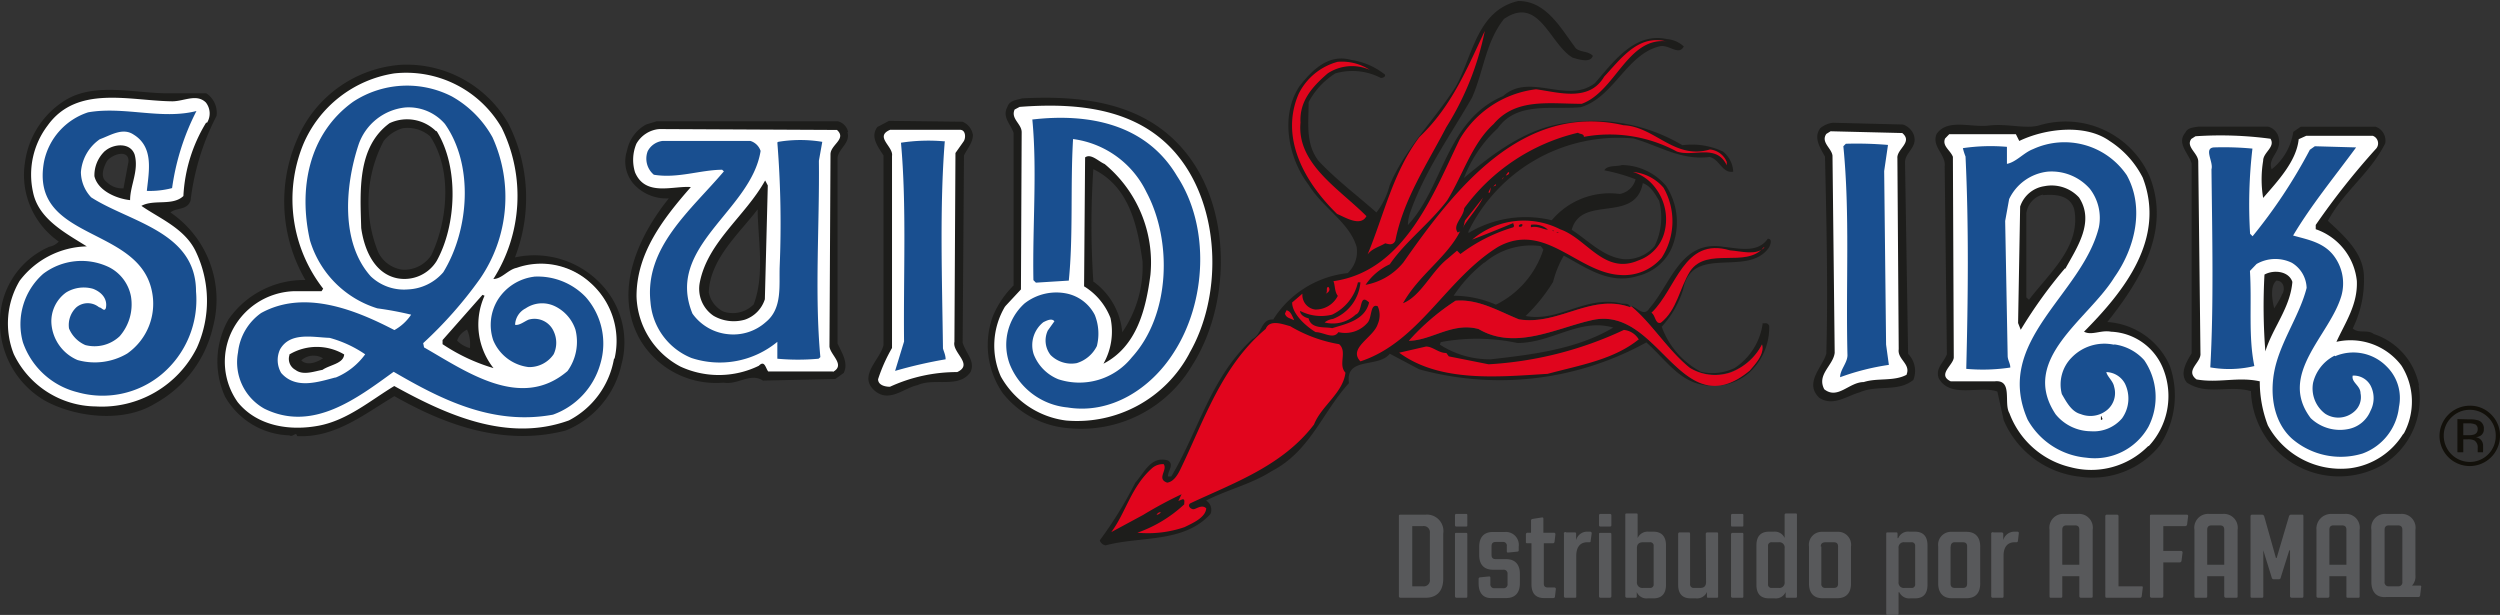 <svg xmlns="http://www.w3.org/2000/svg" viewBox="0 0 170.26 41.88"><rect x="0" y="0" width="170.26" height="41.88" fill="#333333" stroke="none"/><defs><style>.cls-1{fill:#fff;}.cls-2{fill:none;stroke:#fff;stroke-width:0.25px;}.cls-3{fill:#1d1d1b;}.cls-4{fill:#e0051d;}.cls-5{fill:#e1051d;}.cls-6{fill:#194f90;}.cls-7{fill:#12100a;}.cls-8{fill:#58595b;}</style></defs><g id="guias"><path class="cls-1" d="M65.06,10.42,65,23.28c-.17.74,1.33,1.53.19,2.06a10.92,10.92,0,0,0-4.58,1c-.34,0-.8-.11-.81-.51a10.92,10.92,0,0,1,.95-2.13l0-13.08c.11-.64-1.22-1.31-.13-1.78h4.76c.4,0,.41.57.24.8Z"/><path class="cls-2" d="M65.06,10.42,65,23.28c-.17.74,1.33,1.53.19,2.06a10.92,10.92,0,0,0-4.58,1c-.34,0-.8-.11-.81-.51a10.92,10.92,0,0,1,.95-2.13l0-13.08c.11-.64-1.22-1.31-.13-1.78h4.76c.4,0,.41.57.24.8Z"/><path class="cls-1" d="M129.85,25.52c-.86.47-2,.2-2.92.5-1,0-1.77,1.22-2.69.49-.53-1,.61-1.62.71-2.48L124.8,10.6c-.06-.51-.81-.91-.42-1.48l.29-.18,4.88.12c.75.62-.39,1.09-.33,1.72l.09,13c-.1.69.82,1,.54,1.71"/><path class="cls-2" d="M129.85,25.52c-.86.47-2,.2-2.92.5-1,0-1.77,1.22-2.69.49-.53-1,.61-1.62.71-2.48L124.8,10.6c-.06-.51-.81-.91-.42-1.48l.29-.18,4.88.12c.75.62-.39,1.09-.33,1.72l.09,13C129.21,24.5,130.13,24.83,129.85,25.52Z"/><path class="cls-1" d="M9.67,14c.85-.47,2.12,0,2.86-.67a10.57,10.57,0,0,1,1.55-5A1.21,1.21,0,0,0,14,7c-.63-.62-1.49-.09-2.29-.08-2.87,0-6.5-1.14-8.48,1.64a5.53,5.53,0,0,0-1,4.55c.37,1.83,2.21,2.78,3.66,3.68a6,6,0,0,0-4.57,2.35,5.68,5.68,0,0,0-.4,5,6.27,6.27,0,0,0,5.61,3.61,7.23,7.23,0,0,0,6.9-4A7.71,7.71,0,0,0,13.31,17c-.76-1.49-2.43-2.16-3.64-3m-.81-.4c-.92-.1-2.19-.6-2.43-1.63a2.28,2.28,0,0,1,.72-1.73c.57-.47,1.72-.6,2,.26.3,1.14-.27,2.07-.31,3.1"/><path class="cls-2" d="M9.67,14c.85-.47,2.12,0,2.86-.67a10.57,10.57,0,0,1,1.55-5A1.21,1.21,0,0,0,14,7c-.63-.62-1.49-.09-2.29-.08-2.87,0-6.5-1.14-8.48,1.64a5.53,5.53,0,0,0-1,4.55c.37,1.83,2.21,2.78,3.66,3.68a6,6,0,0,0-4.57,2.35,5.68,5.68,0,0,0-.4,5,6.27,6.27,0,0,0,5.61,3.61,7.23,7.23,0,0,0,6.9-4A7.71,7.71,0,0,0,13.31,17C12.55,15.55,10.88,14.88,9.67,14Zm-.81-.4c-.92-.1-2.19-.6-2.43-1.63a2.28,2.28,0,0,1,.72-1.73c.57-.47,1.72-.6,2,.26C9.47,11.68,8.9,12.61,8.86,13.64Z"/><path class="cls-1" d="M80.56,11.05C78,7.46,73.74,6.94,69.44,7.27l-.34.18c-.28.63.53,1,.48,1.54l0,10.73-1.08,1.16a5.19,5.19,0,0,0-.29,4.77,6,6,0,0,0,4.45,3A8.66,8.66,0,0,0,81,24.07c2.19-3.81,2.18-9.44-.44-13m-2.21,7.66c-.31,2.35-.92,4.88-3.2,6.06a4.45,4.45,0,0,0,.48-3.11,4.38,4.38,0,0,0-1.8-2.16l.07-8.78c.4-.29.92.28,1.33.45a8.72,8.72,0,0,1,3.12,7.54"/><path class="cls-2" d="M80.56,11.05C78,7.46,73.74,6.94,69.44,7.27l-.34.18c-.28.63.53,1,.48,1.54l0,10.73-1.08,1.16a5.19,5.19,0,0,0-.29,4.77,6,6,0,0,0,4.45,3A8.66,8.66,0,0,0,81,24.07C83.19,20.26,83.18,14.63,80.56,11.05Zm-2.21,7.66c-.31,2.35-.92,4.88-3.2,6.06a4.45,4.45,0,0,0,.48-3.11,4.38,4.38,0,0,0-1.8-2.16l.07-8.78c.4-.29.92.28,1.33.45A8.72,8.72,0,0,1,78.35,18.71Z"/><path class="cls-1" d="M56.57,10.52c0-.63,1.13-1,.44-1.67l-12.17,0a2,2,0,0,0-1.54,1,2.85,2.85,0,0,0-.09,1.95c.71,1.66,2.59.89,3.8,1-1.93,2.2-3.74,4.52-3.7,7.44a5.6,5.6,0,0,0,3,4.79,6.22,6.22,0,0,0,5.33-.06c.4-.41.46.17.64.39h4.42c.85-.47-.19-1.14-.25-1.72Zm-4.48,9.86a2.16,2.16,0,0,1-1.36,1.39,2.75,2.75,0,0,1-2.13-.26,2.22,2.22,0,0,1-.94-2.28c.54-2.76,3.1-4.51,4.45-6.94l.18.34Z"/><path class="cls-2" d="M56.57,10.52c0-.63,1.13-1,.44-1.67l-12.17,0a2,2,0,0,0-1.54,1,2.85,2.85,0,0,0-.09,1.95c.71,1.66,2.59.89,3.8,1-1.93,2.2-3.74,4.52-3.7,7.44a5.6,5.6,0,0,0,3,4.79,6.22,6.22,0,0,0,5.33-.06c.4-.41.46.17.64.39h4.42c.85-.47-.19-1.14-.25-1.72Zm-4.48,9.86a2.16,2.16,0,0,1-1.36,1.39,2.75,2.75,0,0,1-2.13-.26,2.22,2.22,0,0,1-.94-2.28c.54-2.76,3.1-4.51,4.45-6.94l.18.34Z"/><path class="cls-1" d="M147.29,25.21a4,4,0,0,0-3.58-2.6c-.7-.11-1.32.3-1.84,0,2.72-2.73,5.61-6.32,4-10.49a6.4,6.4,0,0,0-2.26-2.5c-1.68-1.24-4.43-.86-6.15,0l-.23-.46h-4.53l-.29.29c-.22.51.35.79.53,1.25l.16,13.66c-.05.52-1.14,1.16-.21,1.61l3,0c1.26-.13.59,1.49,1,2.17a5.88,5.88,0,0,0,4.17,3.68,5.45,5.45,0,0,0,5.27-1.43,5,5,0,0,0,1-5.18m-6.62-6.93a31.82,31.82,0,0,0-3,4.17l-.18-.46.14-7.92a2.05,2.05,0,0,1,1.65-1.39,2.54,2.54,0,0,1,2.36.77c1.11,1.66-.13,3.39-.92,4.83"/><path class="cls-2" d="M147.29,25.21a4,4,0,0,0-3.58-2.6c-.7-.11-1.32.3-1.84,0,2.72-2.73,5.61-6.32,4-10.49a6.4,6.4,0,0,0-2.26-2.5c-1.68-1.24-4.43-.86-6.15,0l-.23-.46h-4.53l-.29.29c-.22.51.35.79.53,1.25l.16,13.66c-.05.52-1.14,1.16-.21,1.61l3,0c1.26-.13.59,1.49,1,2.17a5.88,5.88,0,0,0,4.17,3.68,5.45,5.45,0,0,0,5.27-1.43A5,5,0,0,0,147.29,25.21Zm-6.62-6.93a31.82,31.82,0,0,0-3,4.17l-.18-.46.14-7.92a2.05,2.05,0,0,1,1.65-1.39,2.54,2.54,0,0,1,2.36.77C142.7,15.11,141.46,16.84,140.67,18.28Z"/><path class="cls-1" d="M163.59,24.79a4.38,4.38,0,0,0-4.44-1.61c.61-1.32,1.46-2.54,1.39-4.15a4.17,4.17,0,0,0-2.8-3.52v-.29a50.3,50.3,0,0,1,4.07-5.15.54.54,0,0,0-.18-.92h-4.54l-.51.23c-.15,1.55-1.4,2.89-2.42,4a7.61,7.61,0,0,1,0-2.52c0-.57.85-.93.5-1.5a25.43,25.43,0,0,0-5.11-.17l-.28.18c-.4.58.47,1,.47,1.54l.15,13.14c.07.63-1.08,1.16-.27,1.78,1.5.27,2.81-.2,4.31.13a8.35,8.35,0,0,0,.55,3,5.67,5.67,0,0,0,5.6,2.93,5.07,5.07,0,0,0,3.65-2.4,4.62,4.62,0,0,0-.11-4.71m-9.31-.86a39.47,39.47,0,0,1-.06-5.23c.63-.35,1.66-.24,1.9.5-.15,1.78-1.34,3.11-1.84,4.73"/><path class="cls-2" d="M163.59,24.79a4.38,4.38,0,0,0-4.44-1.61c.61-1.32,1.46-2.54,1.39-4.15a4.17,4.17,0,0,0-2.8-3.52v-.29a50.3,50.3,0,0,1,4.07-5.15.54.54,0,0,0-.18-.92h-4.54l-.51.23c-.15,1.55-1.4,2.89-2.42,4a7.61,7.61,0,0,1,0-2.52c0-.57.85-.93.5-1.5a25.43,25.43,0,0,0-5.11-.17l-.28.18c-.4.58.47,1,.47,1.54l.15,13.14c.07.63-1.08,1.16-.27,1.78,1.5.27,2.81-.2,4.31.13a8.35,8.35,0,0,0,.55,3,5.67,5.67,0,0,0,5.6,2.93,5.07,5.07,0,0,0,3.65-2.4A4.62,4.62,0,0,0,163.59,24.79Zm-9.31-.86a39.47,39.47,0,0,1-.06-5.23c.63-.35,1.66-.24,1.9.5C156,21,154.78,22.31,154.28,23.93Z"/><path class="cls-1" d="M40.14,19.31a5,5,0,0,0-5-1c-.57.12-1,.76-1.59.76a10.54,10.54,0,0,0,.57-10.33A7.51,7.51,0,0,0,26.84,5a8.08,8.08,0,0,0-6.2,4.89A9.9,9.9,0,0,0,22,19.69l-.11.17-1.84,0a4.9,4.9,0,0,0-4.33,2.86,4.75,4.75,0,0,0,.46,4.7C17.53,29,19.65,29.3,21.71,29s3.49-1.7,5.14-2.7c3.46,1.91,7.68,3.87,11.9,2.34a5.86,5.86,0,0,0,3.06-4.17,5.29,5.29,0,0,0-1.67-5.15M22,25.26c-.57.06-1.32.36-1.84,0a.84.84,0,0,1-.41-1,3.64,3.64,0,0,1,3.73,0c-.05.63-1,.7-1.48,1.05M27.05,19c-1.61-.33-2.26-2.05-2.45-3.42C24.52,13,24.31,10,26.53,8.39a2.81,2.81,0,0,1,3.16.54c1.58,2.45,1.4,6.41,0,8.84A2.59,2.59,0,0,1,27.05,19m3.09,4.49v-.28l2.72-3.08.12.06a4.77,4.77,0,0,0,.63,4.93,12.67,12.67,0,0,1-3.47-1.63"/><path class="cls-2" d="M40.14,19.31a5,5,0,0,0-5-1c-.57.12-1,.76-1.59.76a10.54,10.54,0,0,0,.57-10.33A7.51,7.51,0,0,0,26.84,5a8.08,8.08,0,0,0-6.2,4.89A9.9,9.9,0,0,0,22,19.69l-.11.17-1.84,0a4.9,4.9,0,0,0-4.33,2.86,4.75,4.75,0,0,0,.46,4.7C17.53,29,19.65,29.3,21.71,29s3.49-1.7,5.14-2.7c3.46,1.91,7.68,3.87,11.9,2.34a5.86,5.86,0,0,0,3.06-4.17A5.29,5.29,0,0,0,40.14,19.31ZM22,25.26c-.57.06-1.32.36-1.84,0a.84.84,0,0,1-.41-1,3.64,3.64,0,0,1,3.73,0C23.39,24.84,22.47,24.91,22,25.26ZM27.05,19c-1.61-.33-2.26-2.05-2.45-3.42C24.52,13,24.31,10,26.53,8.39a2.81,2.81,0,0,1,3.16.54c1.58,2.45,1.4,6.41,0,8.84A2.59,2.59,0,0,1,27.05,19Zm3.09,4.49v-.28l2.72-3.08.12.06a4.77,4.77,0,0,0,.63,4.93A12.67,12.67,0,0,1,30.14,23.44Z"/><path class="cls-3" d="M120.05,22a4.33,4.33,0,0,1-1.91,3.06,3.47,3.47,0,0,1-2.3.26,5.63,5.63,0,0,1-2.67-3.07,6.65,6.65,0,0,0,1.46-2.54c.6-3.11,4.36-.8,5.82-2.82.12-.18.29-.64-.06-.63-.68,1-2,.65-3,.55-2.93-.49-3.58,2.51-5.06,4.19-.39.63-.86-.11-1.26-.16,1.39,1.13,2.5,3,4,4.2a3.3,3.3,0,0,0,2.76.31A3.94,3.94,0,0,0,120,23.45c.18.63-.39,1.27-.84,1.79-4.72,3.9-6.14-4.52-10.77-3.43-2.41.54-5.2,2.07-7.69.6-1.78-.49-3.2.78-4.75.8a15.36,15.36,0,0,1,3.18-2.73c1.55-.13,2.94.71,4.32,1.27,2.7.43,4.91-1.78,7.56-.83-.06-.35-.46-.17-.69-.28-2.41-.49-4.17,1.31-6.42.88a11.61,11.61,0,0,0,1.87-2.32,7,7,0,0,1,.73-1.79c1.56.84,3.12,2,5.06,1.38A3.41,3.41,0,0,0,113.8,17a4.52,4.52,0,0,0-.34-4.35,4,4,0,0,0-3-1.41c-.4.12-1,0-1.2.36a12.43,12.43,0,0,1,2.13.61,1.36,1.36,0,0,1-1.08,1A5.15,5.15,0,0,0,105.68,15a7.52,7.52,0,0,0-5.67.87v-.12a11.37,11.37,0,0,1,11.24-6.32c1.72.49,3.23,1.51,5.18,1.26.69.16.87,1.14,1.61,1a1.87,1.87,0,0,0-.7-1.37,4.93,4.93,0,0,0-2.76-.43,11.88,11.88,0,0,0-7.88-1.52c-2.69.32-5,2.07-7,3.75A9,9,0,0,1,102,8.74c1.3-1.85,3.71-1.25,5.66-1.44,2.23-.66,3.12-3.6,5.35-4.14.63-.18,1.33.68,1.66,0a1.93,1.93,0,0,0-1.15-.5c-2.24-.49-3.71,1.65-4.9,3-1.88,1.46-4.43-.75-6.25.88-3.88,1.65-4.06,6.18-6.49,8.79a3.15,3.15,0,0,1,.21-1c1-2.77,2.7-5.14,4.16-7.68.79-1.79.93-3.8,2.18-5.36,2.39-1.64,3.12,1.74,4.68,2.64.4.11,1.21.39,1.37-.13-.34-.34-.8-.22-1.15-.5-1-1.31-2-3.25-3.94-3.23-2.86.66-3.11,3.88-4.29,5.9-1.47,2.26-3.46,4.23-4.46,6.65a5.07,5.07,0,0,1-.9,1.85c-1.27-1.13-2.72-2.21-3.94-3.51-.93-1.2-.66-2.69-.68-4A5.14,5.14,0,0,1,90.94,5a4.19,4.19,0,0,1,3.1.31c.11,0,.34-.06.28-.23a4.82,4.82,0,0,0-2.3-1c-1.56-.44-2.69.72-3.54,1.82-1.3,2-.75,4.88.65,6.7.94,1.54,2.78,2.56,3.26,4.21a2,2,0,0,1-.61,1.79,6.87,6.87,0,0,0-5.07,3.16c-.86-.05-.74,1-1.42,1.33-2.84,2.62-3.66,6.24-5.52,9.36h-.23c0-.41.45-.81,0-1.09-1.15-.34-1.6.82-2.22,1.51a27.49,27.49,0,0,1-2.42,3.93.49.49,0,0,0,.4.34C77.7,36.5,80.63,37,82.44,35a.74.74,0,0,0-.3-.91c1.49-.76,3.09-1.12,4.46-2,2.62-1.35,3.45-4,5.27-6-.26-1.83,2-1,2.78-2l2,1.06a20.64,20.64,0,0,0,15.47-1.83c1.22,1.07,2.21,2.61,3.82,2.88a3.67,3.67,0,0,0,3.21-.84,4.14,4.14,0,0,0,1.34-3.17c-.12-.23-.23-.17-.41-.17m-8.2-9.55c.58.22.82.74,1.11,1.19a4.47,4.47,0,0,1-.31,3.11,2.57,2.57,0,0,1-2.11.88c-1.38-.15-2.43-1.29-3.53-2,.66-2.42,4.3-.4,4.84-3.16m-10.78,5.4a4.88,4.88,0,0,1,3.83-1.13l.18.23a6.35,6.35,0,0,1-3.23,3.76A7.21,7.21,0,0,0,99,20.14a9.66,9.66,0,0,1,2.1-2.27m.42,6.6a6.25,6.25,0,0,1-3.46-1l.06-.17a13.27,13.27,0,0,1,5.22.06c2.36,0,4.23-1.72,6.53-1.05-2.45,1.46-5.48,1.84-8.35,2.16"/><path class="cls-4" d="M98.5,8.66c-1.29,2.49-2.93,4.92-3.47,7.73-.17.35-.46.24-.69.18-.4.24-.91.36-1.2.76,1.12-2.71,1.72-5.58,3.53-8,2.21-2.09,3.27-4.74,4.45-7.22A19.55,19.55,0,0,1,98.5,8.66"/><path class="cls-4" d="M113.47,2.81c-2.65-.25-3.46,3.43-5.75,4.26-2.24,0-4.48-.41-6,1.38-1.48,1.34-2.09,3.47-3.16,5.2-1.19,1.57-2.84,2.79-3.91,4.35a4,4,0,0,0-1.65,1.4,4.33,4.33,0,0,0,2.57-1.52c3.44-4.92,8.08-10.94,15-9.35,2.13.09,3.47,2.37,5.88,1.65a1.38,1.38,0,0,1,1.15.85v.23c-.71-1.49-2.25-.55-3.4-.94a9.63,9.63,0,0,0-6.33-1c0-.23-.28-.17-.4-.28a13.42,13.42,0,0,0-7.75,5.14c-.05.63-.84,1.16-.43,1.67,0-.06.17-.06.16-.12-.89,1.79-2.83,3-3.9,4.92,1.2-.47,1.93-2.14,3-3l.68-.58.23.23a11.32,11.32,0,0,1,3.6-1.82c.11-.12,0-.17,0-.29-1,.42-1.88.77-2.8,1.13a5.44,5.44,0,0,1,6-.7c1.79.61,3,3.12,5.31,2.12a2.76,2.76,0,0,0,1.75-1.8,3.5,3.5,0,0,0-.55-3.1,3,3,0,0,0-1.56-1.13,3.13,3.13,0,0,1,2.08,1.07,4.59,4.59,0,0,1-.12,4.77,3.37,3.37,0,0,1-2.8,1.18c-2.93-.14-5.15-3.68-8.34-1.92-3.53,2.17-5.38,6.49-9.38,7.8-.87-.91.9-1.62,1.18-2.54a1.5,1.5,0,0,0,0-1.21c-.52-.22-.39.75-.68,1.1a2,2,0,0,1-2,.66c-.34.52-1,0-1.55,0C89,22.26,88,21.41,88,20.6L88.7,20a1,1,0,0,0,.87,1.08,1.69,1.69,0,0,0,1.54-.93c-.23-.29-.18-.75-.3-1,4.87-.69,6.82-6,8.61-9.68a7,7,0,0,1,5.19-3.39c1.55.21,3.62.88,4.64-.86,1.13-1.21,2.32-2.89,4.22-2.4"/><path class="cls-4" d="M93.29,4.76A3,3,0,0,0,90.42,5c-1.08.93-1.93,1.91-1.85,3.35-.26,2.81,2.63,4.5,4.49,6.37-.4.75-1.44.08-2-.15-2.21-2.15-3.91-5.17-2.62-8.17A4.17,4.17,0,0,1,91.1,4.21a3.49,3.49,0,0,1,2.19.55"/><path class="cls-4" d="M102.78,11.77c0,.12-.17.18-.23.18l.17-.24Z"/><polygon class="cls-4" points="102.27 12.24 102.38 12.06 102.38 12.12 102.27 12.24"/><polygon class="cls-4" points="101.7 12.7 101.87 12.53 101.87 12.64 101.7 12.7"/><polygon class="cls-4" points="101.36 13.11 101.53 12.76 101.47 13.11 101.36 13.11"/><path class="cls-4" d="M99.66,15.48l.11-.46L101,13.46c-.34.69-.9,1.27-1.36,2"/><path class="cls-3" d="M103.62,15.26c.17.06,0,.12,0,.18h-.17c-.06-.12.11-.18.17-.18"/><path class="cls-3" d="M105.41,15.64c-.29,0-.7-.28-1.15-.16v-.17a1.42,1.42,0,0,1,1.16.33"/><polygon class="cls-3" points="105.81 15.75 105.69 15.7 105.81 15.7 105.81 15.75"/><polygon class="cls-3" points="106.15 15.87 105.98 15.81 106.1 15.81 106.15 15.87"/><path class="cls-4" d="M120.11,16.85c-1.19,1.45-3.84-.07-5,1.61-.73,1.16-.89,2.65-2,3.52-.4.12-.35-.51-.64-.68,1.71-1.62,2.18-5.19,5.35-4.25.75.05,1.78.38,2.35-.2"/><path class="cls-3" d="M92.65,19.23a2.93,2.93,0,0,1-1.87,2.49,1.17,1.17,0,0,0-.57.24,2.28,2.28,0,0,0,2.12-.54c.51-.18.21-1.5.91-.82-.28,1.21-1.59,1.46-2.51,1.75-.51-.11-1.43.08-1.61-.67-.23-.05-.58-.22-.58-.51a3.1,3.1,0,0,0,2.18.26,3.22,3.22,0,0,0,1.76-2.2Z"/><path class="cls-4" d="M90.47,19.54c.23.29-.16.46-.22.47.23-.06,0-.46.22-.47"/><path class="cls-4" d="M104.2,20.71l-.57.52Z"/><path class="cls-4" d="M88.14,21.81c-.23-.11-.57-.17-.63-.45l.11-.23c.29.05.41.45.52.68"/><path class="cls-5" d="M91.2,23.44c.58.51-.09,1.38.43,1.94-.16,1.38-1.64,2.26-2.14,3.53-2.15,2.83-5.52,4-8.43,5.37-.23.18.06.41.23.4s.57-.35.86-.06c-.05.63-.91,1-1.48,1.28a7.68,7.68,0,0,1-3.21.38,9.1,9.1,0,0,0,3.19-1.93c0-.18.06-.35-.11-.35l-.29.12.22-.46a27.94,27.94,0,0,0-2.62,1.41l-2.17,1.17c1-1.33,1.35-3.11,2.82-4.39a1.13,1.13,0,0,1,.75-.24c.29.4-.51,1,.24,1.26.46-.06.74-.58.91-.93,1.62-3.35,2.79-7,5.8-9.54.28-.69,1.2-.3,1.66-.19a9.68,9.68,0,0,0,3.34,1.23"/><path class="cls-4" d="M111.63,23.09c-1.71,1.4-4,1.77-6.23,2.37-3.38.21-7.34.6-10.11-1.44l1.83-.42c.46,0,.86.45,1.38.44l.17.23,2.71.54a24.94,24.94,0,0,0,9.21-2.34,1.32,1.32,0,0,1,1,.62"/><path class="cls-3" d="M35.07,17.53a11.2,11.2,0,0,0-.45-9.12,8,8,0,0,0-7.27-4A8.31,8.31,0,0,0,20.23,9.5a10.63,10.63,0,0,0,.57,9.57,6.26,6.26,0,0,0-5.25,2.7A5.8,5.8,0,0,0,15.32,27a5.23,5.23,0,0,0,4.39,2.65c.24.16.46-.3.52.05,2.58.14,4.57-1.49,6.63-2.72,3.52,2,7.49,3.42,11.67,2.34a6.33,6.33,0,0,0,3.8-4.52,5.75,5.75,0,0,0-1.44-5.5,6.23,6.23,0,0,0-5.82-1.77m6.74,6.93a5.86,5.86,0,0,1-3.06,4.17c-4.22,1.54-8.44-.43-11.9-2.34-1.65,1-3.19,2.33-5.14,2.7s-4.18.05-5.52-1.6a4.75,4.75,0,0,1-.46-4.7,4.9,4.9,0,0,1,4.33-2.86l1.84,0,.11-.17a9.9,9.9,0,0,1-1.37-9.8A8.08,8.08,0,0,1,26.84,5a7.51,7.51,0,0,1,7.33,3.71A10.54,10.54,0,0,1,33.6,19c.57,0,1-.64,1.59-.76a5,5,0,0,1,5,1,5.29,5.29,0,0,1,1.67,5.15"/><path class="cls-3" d="M14.05,6.35l-2.92,0C9,6.3,6.41,5.64,4.47,6.81A5.9,5.9,0,0,0,1.71,11,5.53,5.53,0,0,0,4,16.45a1.09,1.09,0,0,1-.63.35A5.58,5.58,0,0,0,0,22.06a6.16,6.16,0,0,0,3.1,5.25c2.08,1.12,5.3,1.49,7.41.2a8,8,0,0,0,4-5.27,7.19,7.19,0,0,0-2.9-7.77c.4-.35,1.15-.13,1.37-.82a16.85,16.85,0,0,1,1.77-5.76,1.59,1.59,0,0,0-.71-1.54m0,2a10.57,10.57,0,0,0-1.55,5c-.74.7-2,.2-2.86.67,1.21.84,2.88,1.51,3.65,3a7.77,7.77,0,0,1,.13,6.66,7.23,7.23,0,0,1-6.9,4A6.27,6.27,0,0,1,.94,24.12a5.68,5.68,0,0,1,.4-5,5.9,5.9,0,0,1,4.57-2.34c-1.45-.91-3.29-1.86-3.66-3.69a5.53,5.53,0,0,1,1-4.55c2-2.78,5.61-1.67,8.48-1.64.8,0,1.66-.54,2.29.08a1.21,1.21,0,0,1,.08,1.38"/><path class="cls-6" d="M36.41,18.84a3.42,3.42,0,0,0-2.51,1.58,3.28,3.28,0,0,0-.31,2.75A3,3,0,0,0,36,25a2,2,0,0,0,1.71-.88,1.83,1.83,0,0,0,0-1.55A1.43,1.43,0,0,0,36,21.77c-.29.12-.63.41-.92.35A1.31,1.31,0,0,1,35.8,21a2,2,0,0,1,2-.14,2.72,2.72,0,0,1,1.39,1.59,3.4,3.4,0,0,1-.54,2.82c-3.18,2.73-6.94,0-9.77-1.61l-.06-.29A28.05,28.05,0,0,0,32.68,19a9.83,9.83,0,0,0,.86-9.65,7.17,7.17,0,0,0-2.78-2.79,6.69,6.69,0,0,0-6.71.37c-3.08,2.21-3.72,6-2.94,9.44A6.92,6.92,0,0,0,25.7,21a22.51,22.51,0,0,1,2.3.43,3.29,3.29,0,0,1-1.14,1.05c-2.6-1.35-6.11-2.8-9.08-1.16A3.78,3.78,0,0,0,16.21,24,3.62,3.62,0,0,0,18,27.83c3.29,1.63,6.31-.7,8.81-2.51C30,27.18,33.54,29,37.66,28.24a5.16,5.16,0,0,0,3.23-3.48,4.79,4.79,0,0,0-1-4.53,4.53,4.53,0,0,0-3.51-1.39M22.83,25.71c-1.15.3-2.69.83-3.68-.31a1.73,1.73,0,0,1-.08-1.6c.68-1.21,2.23-.83,3.38-.79a8,8,0,0,1,2.42,1.12,4.68,4.68,0,0,1-2,1.58m4.92-6a3.28,3.28,0,0,1-2.54-.89c-2.09-2.33-1.73-6.23-.84-8.94a3.77,3.77,0,0,1,3.18-2.56,3.26,3.26,0,0,1,2.71,1.12c2,2.84,1.63,7.27-.11,10.1a3.36,3.36,0,0,1-2.4,1.17"/><path class="cls-3" d="M69.61,6.7c-.34.11-.86.12-1,.58-.39.7.25,1.2.42,1.78l0,10.38a6.38,6.38,0,0,0-1.41,2.09,5.74,5.74,0,0,0,.69,5.27,6.35,6.35,0,0,0,4.45,2.36,8.78,8.78,0,0,0,8.44-4.29c2.54-4,2.7-10.19-.16-14.11C78.34,7.06,74,6.47,69.61,6.7M81,24.07a8.66,8.66,0,0,1-8.39,4.57,5.94,5.94,0,0,1-4.45-3,5.19,5.19,0,0,1,.29-4.77l1.08-1.16L69.58,9c0-.57-.76-.91-.48-1.54l.34-.18c4.3-.33,8.56.19,11.12,3.78s2.63,9.21.44,13"/><path class="cls-6" d="M6,7.65A4.48,4.48,0,0,0,3,11c-1,5.41,6.36,4.35,7.33,8.76a4.14,4.14,0,0,1-1.67,4.32,4.35,4.35,0,0,1-3.38.44A2.93,2.93,0,0,1,3.5,22a2.42,2.42,0,0,1,1-2.08,2.3,2.3,0,0,1,1.84-.25c.57.22,1,.68.87,1.31-.11.29-.29-.05-.46-.05a1.21,1.21,0,0,0-1.55,0,1.66,1.66,0,0,0-.5,1.44,2.12,2.12,0,0,0,1.11,1.13,2.49,2.49,0,0,0,2.34-.6,3.3,3.3,0,0,0,.77-2.71,2.81,2.81,0,0,0-1.51-2,4.32,4.32,0,0,0-4.47.46,4.58,4.58,0,0,0-1.38,4.66,5.27,5.27,0,0,0,3.71,3.4A6.29,6.29,0,0,0,11,25.5a6.62,6.62,0,0,0,2.35-5.65c0-4.08-4.53-4.72-7.14-6.41a2.55,2.55,0,0,1-.7-1.71A3,3,0,0,1,6.8,9.48c.69-.24,1.54-.82,2.29-.32,1.39.85,1.06,2.46.91,3.84a6,6,0,0,0,1.72-.19,16.43,16.43,0,0,1,1.66-5.25C11,8.17,8.44,7.22,6,7.65"/><path class="cls-3" d="M29.69,8.93a2.81,2.81,0,0,0-3.16-.54c-2.22,1.63-2,4.62-1.93,7.14.19,1.37.84,3.09,2.45,3.42a2.58,2.58,0,0,0,2.69-1.18c1.35-2.43,1.53-6.39,0-8.84m-.36,8.44a2.22,2.22,0,0,1-1.94,1,2.15,2.15,0,0,1-1.68-1.19,9,9,0,0,1,.37-7.58,2.58,2.58,0,0,1,1.31-.87,2.37,2.37,0,0,1,1.85.55c1.52,2.28,1.21,5.72.09,8.09"/><path class="cls-3" d="M57.76,9a.94.94,0,0,0-.7-.74l-12.34,0L44,8.48a2.6,2.6,0,0,0-1.3,1.79,2.33,2.33,0,0,0,.54,2.35,3,3,0,0,0,2.31.89c-2.1,2.61-3.78,6.3-2,9.55a6,6,0,0,0,5.72,3c1,.17,1.82-.7,2.69-.14l4.93-.11.57-.41c.34-.69-.13-1.38-.42-2l0-12.68c.1-.63.9-1,.67-1.73m-1,16.31H52.32c-.18-.22-.24-.8-.64-.39a6.22,6.22,0,0,1-5.33.06,5.59,5.59,0,0,1-3-4.79c0-2.92,1.77-5.24,3.7-7.44-1.21-.1-3.09.67-3.8-1a2.85,2.85,0,0,1,.09-1.95,2,2,0,0,1,1.54-1L57,8.85c.69.62-.45,1-.44,1.67L56.49,23.6c.06.58,1.1,1.25.25,1.72"/><path class="cls-6" d="M70.31,8.18c.33,3.5,0,7.23.07,10.9l.17.17,2.24-.14c.31-3.1.1-6.43.29-9.64a6.49,6.49,0,0,1,5,3.62c1.76,3.3,1.64,8.36-1,11.25a4.58,4.58,0,0,1-5,1.49,3,3,0,0,1-1.68-1.7,2,2,0,0,1,.66-2.19c.23-.11.57-.29.75-.06l-.45.63a1.6,1.6,0,0,0,.19,1.67,2,2,0,0,0,1.78.55,2.27,2.27,0,0,0,1.37-1.16,3.43,3.43,0,0,0-.14-2.12A2.79,2.79,0,0,0,72.69,20a3.51,3.51,0,0,0-2.92.67,3.8,3.8,0,0,0-1,4.14,4.71,4.71,0,0,0,3.94,2.94c2.93.48,5.67-1.27,7.24-3.76,2.2-3.41,2.49-8.52.21-12-2.1-3.54-6-4.3-9.86-3.85"/><path class="cls-3" d="M66.25,9.15a1.16,1.16,0,0,0-.7-.86l-5-.06-.8.42c-.51.69.07,1.37.42,1.94l0,12.91c-.22,1-1.76,2.09-.6,3.11,1,.85,2-.2,2.92-.38,1.15-.53,2.82.26,3.61-.9.34-.75-.36-1.32-.54-2l.09-12.74c.22-.47.62-.87.61-1.44m-1.19,1.27L65,23.28c-.17.74,1.33,1.53.19,2.06a10.92,10.92,0,0,0-4.58,1c-.34,0-.8-.11-.81-.51a10.92,10.92,0,0,1,.95-2.13l0-13.08c.11-.64-1.22-1.31-.13-1.78h4.76c.4,0,.41.57.24.8Z"/><path class="cls-3" d="M129.74,11.06c0-.69.85-1,.61-1.84a1.2,1.2,0,0,0-.75-.74l-4.77-.12a1.65,1.65,0,0,0-.85.36c-.51.64,0,1.38.31,1.95.1,4.41.21,9.06.09,13.42-.27.92-1.53,2-.48,3,.93.62,1.89-.13,2.75-.37,1.2-.53,2.64,0,3.66-.85a1.66,1.66,0,0,0-.36-1.77Zm.11,14.46c-.86.47-2,.2-2.92.5-1,0-1.77,1.22-2.69.49-.53-1,.61-1.62.71-2.48L124.8,10.6c-.06-.51-.81-.91-.42-1.48l.29-.18,4.88.12c.75.62-.39,1.09-.33,1.72l.09,13c-.1.69.82,1,.54,1.71"/><path class="cls-3" d="M143.52,21.93c2.21-2.79,4.35-6.2,2.88-9.91a6.25,6.25,0,0,0-7.56-3.47c-.92.24-2.18-.15-3.39,0s-2.81-.49-3.55.56c-.39.86.65,1.42.54,2.23l.15,12.79c-.22.58-.79.93-.56,1.62.77,1.42,2.82.48,4,.92l.43,1.95a6.39,6.39,0,0,0,5.15,3.84,5.89,5.89,0,0,0,5.48-2.12,6.16,6.16,0,0,0,.69-5.41,5,5,0,0,0-4.29-3m2.8,8.46a5.45,5.45,0,0,1-5.27,1.43,5.88,5.88,0,0,1-4.17-3.68c-.41-.68.26-2.3-1-2.17l-3,0c-.93-.45.16-1.09.21-1.61L133,10.68c-.17-.45-.75-.74-.53-1.25l.28-.29h4.54l.23.46c1.72-.83,4.47-1.2,6.15,0a6.4,6.4,0,0,1,2.26,2.5c1.6,4.17-1.29,7.76-4,10.49.52.28,1.14-.13,1.84,0a4,4,0,0,1,3.58,2.6,5,5,0,0,1-1,5.18"/><path class="cls-3" d="M7.15,10.28A2.28,2.28,0,0,0,6.43,12c.24,1,1.51,1.53,2.43,1.63,0-1,.61-2,.31-3.1-.3-.86-1.45-.73-2-.26m1.24,2.56a1.51,1.51,0,0,1-1.15-.44c-.47-.34-.19-1,0-1.38.34-.52,1.54-.88,1.49,0Z"/><path class="cls-6" d="M52.94,9.7a69.3,69.3,0,0,1,.16,8.43c-.05,1.32.2,2.87-.94,3.8a3.32,3.32,0,0,1-2.57.83,3.37,3.37,0,0,1-2.43-1.4c-1.88-4.57,4-7,4.64-11.08a1.06,1.06,0,0,0-.69-.68l-6,0a1.31,1.31,0,0,0-1,.7,1.43,1.43,0,0,0,.42,1.6c1.61.27,3.16-.33,4.65-.34l.12.11c-2.27,2.67-5.4,5.17-5,8.9a4.48,4.48,0,0,0,2.79,3.81,6.16,6.16,0,0,0,5.85-1.1l0,1.15a15.48,15.48,0,0,0,2.81,0l.12-.11c-.4-4.3-.05-9-.1-13.37L56,9.66a9.13,9.13,0,0,0-3,0"/><path class="cls-6" d="M64.36,9.63a12.3,12.3,0,0,0-3,.09c.39,4.3.16,9,.21,13.54l-.61,2a31,31,0,0,1,3.44-.79c0-.29-.12-.51-.18-.74-.06-4.76-.23-9.64.12-14.06"/><path class="cls-3" d="M164.75,26.27a4.61,4.61,0,0,0-3.08-3.52c-.46-.34-1,0-1.44-.38a7.45,7.45,0,0,0,.76-3.63c-.07-1.55-1.35-2.68-2.45-3.7,1.07-2,2.89-3.25,3.9-5.27a1,1,0,0,0-.65-1.14h-5.1l-.51.35a4,4,0,0,1-1.47,2.55c-.29-.75.62-1.16.5-2a1,1,0,0,0-.76-.91h-4.71c-.34.06-.74.06-.91.41-.62.75.25,1.43.43,2.11l0,12.92c-.34.57-.85,1.38-.32,2,1.38.9,2.81.14,4.36.58a6,6,0,0,0,9,5,5.28,5.28,0,0,0,2.41-5.43M163.7,29.5a5,5,0,0,1-3.65,2.39,5.65,5.65,0,0,1-5.6-2.92,8.35,8.35,0,0,1-.55-3c-1.49-.33-2.81.14-4.31-.13-.81-.62.34-1.15.27-1.78L149.71,11c0-.57-.87-1-.47-1.54l.28-.18a25.43,25.43,0,0,1,5.11.17c.35.57-.51.93-.5,1.5a7.67,7.67,0,0,0,0,2.53c1-1.16,2.27-2.5,2.42-4l.51-.23h4.54a.55.55,0,0,1,.18.92,50.3,50.3,0,0,0-4.07,5.15v.29a4.18,4.18,0,0,1,2.8,3.52c.07,1.61-.78,2.82-1.39,4.15a4.35,4.35,0,0,1,4.43,1.62,4.58,4.58,0,0,1,.12,4.7"/><path class="cls-6" d="M128.32,11.65l.26-1.78a25,25,0,0,0-2.87-.08l-.17.17c.46,4.65.16,9.36.28,14.23,0,.52-.51,1-.5,1.5a16.49,16.49,0,0,1,3.32-.84l-.19-1.38Z"/><path class="cls-6" d="M143.94,23.47a3.1,3.1,0,0,0-2.86.89,2.6,2.6,0,0,0-.66,2.48c.3.51.65,1.2,1.28,1.36a1.79,1.79,0,0,0,1.84-.31,1.5,1.5,0,0,0,.44-1.55c-.07-.4-.47-.69-.53-1a1.49,1.49,0,0,1,1.27.79,2.32,2.32,0,0,1-.2,2.36,2.54,2.54,0,0,1-2.12.88A3.12,3.12,0,0,1,140,28.22c-2.51-3.76,2.22-6.45,4-9.34,1.41-2,2.07-4.73.84-6.95a5.13,5.13,0,0,0-6.39-1.77c-.63.24-1.14.88-1.77,1V10a12.91,12.91,0,0,0-3,.09,4,4,0,0,0,.18.57c.23,4.82.17,9.76.05,14.46a12.48,12.48,0,0,0,3-.09c0-.28-.18-.51-.18-.8l-.17-9.18.27-1.49a3.31,3.31,0,0,1,2.62-1.87,3.47,3.47,0,0,1,2.88,1.17,3.25,3.25,0,0,1,.61,2.63c-1.15,4.61-7.2,7.72-4.85,13.09a5.09,5.09,0,0,0,4,2.59,4.19,4.19,0,0,0,4.23-2.11,4.44,4.44,0,0,0-.29-4.53,3.33,3.33,0,0,0-2-1.07"/><path class="cls-3" d="M78.35,18.71a8.71,8.71,0,0,0-3.12-7.54c-.41-.17-.93-.74-1.33-.45l-.07,8.78a4.38,4.38,0,0,1,1.8,2.16,4.45,4.45,0,0,1-.48,3.11c2.28-1.18,2.89-3.71,3.2-6.06m-3.89.44a57.22,57.22,0,0,1,0-7.63c2.43,1.18,3,3.81,3.35,6.27a7.9,7.9,0,0,1-1.38,4.84,4.79,4.79,0,0,0-2-3.48"/><path class="cls-6" d="M159,24.22a2.81,2.81,0,0,0-1.47,1.85,2.15,2.15,0,0,0,.83,2.11,1.64,1.64,0,0,0,1.95-.13,1.29,1.29,0,0,0,.45-1.27c0-.52-.64-.74-.53-1.2a1.31,1.31,0,0,1,1.21.67,1.86,1.86,0,0,1,0,1.73,2.05,2.05,0,0,1-1.42,1.22,2.88,2.88,0,0,1-2.65-.72c-2.27-3,1.31-5.64,2.09-8.34A3.11,3.11,0,0,0,159,17.5c-.7-1-1.85-1.18-2.83-1.46,1.24-2.08,2.82-4,4.29-6l-2.81-.08-.34.24a35.33,35.33,0,0,1-3.9,5.89l-.17-.17a32.78,32.78,0,0,1,.16-5.8,20.82,20.82,0,0,0-2.64-.08c-.69.07,0,1-.15,1.49.05,4.48.16,9.3-.08,13.49a7.41,7.41,0,0,0,3-.09c-.42-2.06-.16-4.19-.3-6.48l.45-.47a2.57,2.57,0,0,1,2.41-.08,2.07,2.07,0,0,1,1,1.71c-.44,1.73-1.57,3.35-2.07,5.13s-.3,3.91,1.09,5.15a5.08,5.08,0,0,0,4.78,1,3.81,3.81,0,0,0,2.49-3.18,3,3,0,0,0-.84-2.75,3.17,3.17,0,0,0-3.51-.7"/><path class="cls-3" d="M48.6,21.51a2.75,2.75,0,0,0,2.13.26,2.16,2.16,0,0,0,1.36-1.39l.2-7.75-.18-.34c-1.35,2.43-3.91,4.18-4.45,6.94a2.22,2.22,0,0,0,.94,2.28m3-7.32c0,2.07.51,4.47-.27,6.54a2,2,0,0,1-2.06.49,1.84,1.84,0,0,1-1-1.31c.09-2.3,2.08-4,3.38-5.72"/><path class="cls-3" d="M140.67,18.28c.79-1.44,2-3.18.92-4.83a2.54,2.54,0,0,0-2.36-.77,2.05,2.05,0,0,0-1.65,1.39L137.44,22l.18.46a31.82,31.82,0,0,1,3-4.17m-1.49-5c.86-.07,1.84,0,2.13.95.49,2.52-1.67,4.33-3.08,6.18l-.18-.17V14.53a1.52,1.52,0,0,1,1.13-1.28"/><path class="cls-3" d="M154.22,18.7a39.47,39.47,0,0,0,.06,5.23c.5-1.62,1.69-2.95,1.84-4.73-.24-.74-1.27-.85-1.9-.5M155.44,20a5.81,5.81,0,0,1-.56,1c-.12-.51-.31-1.49.15-1.89.46,0,.63.51.41.91"/><path class="cls-3" d="M32.86,20.08l-2.72,3.08v.28a12.67,12.67,0,0,0,3.47,1.63A4.77,4.77,0,0,1,33,20.14ZM32,23.71a2,2,0,0,1-.87-.51,1.28,1.28,0,0,1,.68-.75A2.42,2.42,0,0,1,32,23.71"/><path class="cls-3" d="M19.71,24.19a.85.85,0,0,0,.41,1c.52.4,1.27.1,1.84,0,.51-.35,1.43-.42,1.48-1.05a3.64,3.64,0,0,0-3.73,0m.81.4A1.25,1.25,0,0,1,22,24.4c-.34.23-1,.53-1.43.19"/><path class="cls-3" d="M143.2,28.53a.21.21,0,0,1-.06-.17h-.06v.23h.06Z"/><path class="cls-4" d="M79.05,34.88c0,.06-.17.18-.28.18a.31.31,0,0,1,.28-.18"/><path class="cls-7" d="M168.2,27.91a1.75,1.75,0,0,1,1.26.52,1.72,1.72,0,0,1,.51,1.25,1.76,1.76,0,0,1-1.77,1.78,1.78,1.78,0,0,1-1.77-1.78,1.69,1.69,0,0,1,.52-1.25,1.73,1.73,0,0,1,1.25-.52m2.06,1.77a2,2,0,0,0-.6-1.45,2,2,0,0,0-1.46-.6,2.07,2.07,0,0,0-2.06,2.05,2.06,2.06,0,1,0,4.12,0m-1.52-.44a.35.35,0,0,1-.24.35,1.16,1.16,0,0,1-.38.05h-.36v-.81h.34a1.21,1.21,0,0,1,.49.08.35.35,0,0,1,.15.33m-1.38-.7V30.8h.4v-.88h.31a.92.92,0,0,1,.45.08.54.54,0,0,1,.22.51v.29h.37v0a.2.2,0,0,1,0-.11v-.33A.63.63,0,0,0,169,30a.55.55,0,0,0-.39-.22.85.85,0,0,0,.33-.11.5.5,0,0,0,.22-.45.57.57,0,0,0-.35-.58,1.85,1.85,0,0,0-.62-.08Z"/><path class="cls-4" d="M111.09,20.86c1.39,1.13,2.5,3,4,4.2a3.3,3.3,0,0,0,2.76.31A4,4,0,0,0,120,23.46c.18.62-.39,1.26-.84,1.78-4.72,3.9-6.14-4.52-10.77-3.43-2.41.54-5.2,2.07-7.69.6-1.78-.49-3.2.78-4.75.8a15.63,15.63,0,0,1,3.18-2.73c1.55-.13,2.93.71,4.32,1.27,2.7.43,4.91-1.78,7.56-.83Z"/><path class="cls-8" d="M95.27,40.59V35.16c0-.08,0-.11.12-.11h1.7a1.12,1.12,0,0,1,1.2,1.29v3.07c0,.88-.47,1.3-1.2,1.3h-1.7A.11.11,0,0,1,95.27,40.59Zm.91-4.76v4.1h.72a.42.42,0,0,0,.48-.48V36.3a.42.42,0,0,0-.48-.47Z"/><path class="cls-8" d="M99.19,35h.64c.07,0,.1,0,.1.1v.66c0,.07,0,.1-.1.1h-.64a.09.09,0,0,1-.1-.1v-.66A.09.09,0,0,1,99.19,35Zm-.1,1.4c0-.08,0-.11.1-.11h.64c.07,0,.1,0,.1.11V40.6c0,.07,0,.11-.1.11h-.64a.1.1,0,0,1-.1-.11Z"/><path class="cls-8" d="M100.7,39.74v-.31a.1.1,0,0,1,.1-.11l.59-.06c.07,0,.11,0,.11.1v.41a.26.26,0,0,0,.29.29h.59a.26.26,0,0,0,.29-.29v-.68a.26.26,0,0,0-.29-.29h-.71c-.57,0-.93-.32-.93-1v-.57c0-.68.36-1,.93-1h.83a.88.88,0,0,1,.93,1v.23c0,.06,0,.1-.11.11l-.59.06c-.07,0-.11,0-.11-.09V37.2a.25.25,0,0,0-.29-.29h-.46c-.2,0-.29.09-.29.29v.59c0,.2.09.29.29.29h.71c.56,0,.93.32.93,1v.65c0,.69-.37,1-.93,1h-1C101.06,40.75,100.7,40.43,100.7,39.74Z"/><path class="cls-8" d="M105.14,37v2.75c0,.18.09.26.27.26h.46a.1.1,0,0,1,.09.1l-.06.51c0,.07-.05.11-.11.11h-.64c-.53,0-.85-.29-.85-.93V37H104a.08.08,0,0,1-.08-.1l0-.51a.11.11,0,0,1,.12-.11h.23v-.82a.11.11,0,0,1,.11-.12l.63-.1c.07,0,.1,0,.1.09v.95h.73s.09,0,.09.11l-.06.51a.11.11,0,0,1-.11.1Z"/><path class="cls-8" d="M106.67,36.26h.56c.08,0,.11,0,.11.11v.42h0a.77.77,0,0,1,.8-.58h.16a.1.1,0,0,1,.1.11l-.07.51c0,.06,0,.1-.1.1h-.13c-.5,0-.75.35-.75.92V40.6c0,.07,0,.11-.09.11h-.64a.1.1,0,0,1-.11-.11V36.37A.1.1,0,0,1,106.67,36.26Z"/><path class="cls-8" d="M109,35h.64a.09.09,0,0,1,.1.1v.66a.09.09,0,0,1-.1.1H109a.09.09,0,0,1-.1-.1v-.66A.09.09,0,0,1,109,35Zm-.1,1.4c0-.08,0-.11.1-.11h.64c.06,0,.1,0,.1.11V40.6a.1.1,0,0,1-.1.11H109a.1.1,0,0,1-.1-.11Z"/><path class="cls-8" d="M111.53,36.64a.75.75,0,0,1,.76-.43h.32c.52,0,.85.29.85.93v2.69c0,.64-.33.92-.85.92h-.38a.72.72,0,0,1-.76-.43h0v.28c0,.07,0,.11-.1.11h-.57a.1.1,0,0,1-.11-.11V35.07c0-.07,0-.1.11-.1h.64c.06,0,.09,0,.09.1v1.57Zm1.09.55a.23.23,0,0,0-.26-.26h-.46c-.28,0-.42.13-.42.41v2.29a.37.37,0,0,0,.42.41h.46a.23.23,0,0,0,.26-.26Z"/><path class="cls-8" d="M116.17,36.37a.1.1,0,0,1,.11-.11h.64c.06,0,.09,0,.09.11V40.6c0,.07,0,.11-.09.11h-.58c-.06,0-.09,0-.09-.11v-.28h0a.74.74,0,0,1-.76.43h-.35c-.53,0-.85-.28-.85-.92V36.37a.1.1,0,0,1,.11-.11H115c.07,0,.1,0,.1.11v3.41a.24.24,0,0,0,.27.26h.42c.27,0,.4-.13.4-.41Z"/><path class="cls-8" d="M118,35h.64c.06,0,.09,0,.09.1v.66c0,.07,0,.1-.09.1H118c-.07,0-.11,0-.11-.1v-.66C117.9,35,117.94,35,118,35Zm-.11,1.4a.1.1,0,0,1,.11-.11h.64c.06,0,.09,0,.09.11V40.6c0,.07,0,.11-.09.11H118a.1.1,0,0,1-.11-.11Z"/><path class="cls-8" d="M121.54,36.64V35.07a.09.09,0,0,1,.1-.1h.64c.07,0,.1,0,.1.1V40.6c0,.07,0,.11-.1.11h-.57c-.07,0-.1,0-.1-.11v-.28h0a.73.73,0,0,1-.76.43h-.38c-.53,0-.85-.28-.85-.92V37.14c0-.64.32-.93.85-.93h.32a.73.73,0,0,1,.75.43Zm-1.13,3.14a.23.23,0,0,0,.26.26h.46a.36.36,0,0,0,.41-.41V37.34a.36.36,0,0,0-.41-.41h-.46a.23.23,0,0,0-.26.26Z"/><path class="cls-8" d="M123.2,39.74V37.22a.88.88,0,0,1,.93-1h1a.88.88,0,0,1,.93,1v2.52c0,.69-.37,1-.93,1h-1C123.57,40.75,123.2,40.43,123.2,39.74Zm.84-2.52v2.52a.26.26,0,0,0,.3.3h.54c.21,0,.3-.09.3-.3V37.22c0-.2-.09-.29-.3-.29h-.54C124.14,36.93,124,37,124,37.22Z"/><path class="cls-8" d="M129.3,40.33v1.44c0,.08,0,.11-.1.11h-.64c-.06,0-.1,0-.1-.11v-5.4c0-.08,0-.11.1-.11h.57c.07,0,.1,0,.1.11v.28h.05a.72.72,0,0,1,.76-.44h.38c.53,0,.85.29.85.93v2.69c0,.64-.32.92-.85.92h-.31a.74.74,0,0,1-.76-.42Zm1.13-3.14a.23.23,0,0,0-.26-.26h-.46a.36.36,0,0,0-.41.41v2.29a.36.36,0,0,0,.41.41h.46a.23.23,0,0,0,.26-.26Z"/><path class="cls-8" d="M132,39.74V37.22a.88.88,0,0,1,.93-1h1c.57,0,.93.33.93,1v2.52c0,.69-.36,1-.93,1h-1C132.39,40.75,132,40.43,132,39.74Zm.84-2.52v2.52c0,.21.1.3.29.3h.55c.2,0,.29-.09.29-.3V37.22c0-.2-.09-.29-.29-.29h-.55A.25.25,0,0,0,132.86,37.22Z"/><path class="cls-8" d="M135.76,36.26h.56a.1.1,0,0,1,.11.11v.42h0a.78.78,0,0,1,.8-.58h.17a.09.09,0,0,1,.09.11l-.06.51a.1.1,0,0,1-.11.1h-.12c-.5,0-.75.35-.75.92V40.6c0,.07,0,.11-.1.11h-.63a.1.1,0,0,1-.11-.11V36.37A.1.1,0,0,1,135.76,36.26Z"/><path class="cls-8" d="M140.58,35h.94a.94.94,0,0,1,1,1.08v4.51c0,.08,0,.12-.11.12h-.68a.11.11,0,0,1-.12-.12V39.24h-1.16v1.35c0,.08,0,.12-.11.12h-.65c-.07,0-.11,0-.11-.12V36.08A.94.94,0,0,1,140.58,35Zm-.13,1.08v2.38h1.16V36.08c0-.21-.09-.3-.31-.3h-.54C140.55,35.78,140.45,35.87,140.45,36.08Z"/><path class="cls-8" d="M145.83,39.93c.08,0,.11,0,.1.11l-.07.56a.12.12,0,0,1-.13.11h-2.24c-.07,0-.11,0-.11-.12V35.16a.1.1,0,0,1,.11-.11h.68a.1.1,0,0,1,.11.11v4.77Z"/><path class="cls-8" d="M147.22,40.71h-.68a.11.11,0,0,1-.12-.12V35.16c0-.08,0-.11.12-.11h2.38a.09.09,0,0,1,.1.11l-.07.56a.13.13,0,0,1-.13.11h-1.49v1.69h1.21a.1.1,0,0,1,.1.12l-.07.55a.12.12,0,0,1-.13.11h-1.11v2.29C147.33,40.67,147.29,40.71,147.22,40.71Z"/><path class="cls-8" d="M150.45,35h.94a.94.94,0,0,1,1,1.08v4.51c0,.08,0,.12-.11.12h-.68a.11.11,0,0,1-.12-.12V39.24h-1.16v1.35c0,.08,0,.12-.11.12h-.65c-.07,0-.11,0-.11-.12V36.08A.94.94,0,0,1,150.45,35Zm-.13,1.08v2.38h1.16V36.08c0-.21-.09-.3-.31-.3h-.54C150.42,35.78,150.32,35.87,150.32,36.08Z"/><path class="cls-8" d="M153.36,35.05h.69a.16.16,0,0,1,.15.11L155,38h.05l.84-2.84a.15.15,0,0,1,.15-.11h.71c.09,0,.12,0,.12.11v5.43c0,.08,0,.12-.12.12h-.67a.11.11,0,0,1-.12-.12V37.48h-.05l-.58,1.84a.13.13,0,0,1-.14.13h-.33a.14.14,0,0,1-.15-.13l-.57-1.84h0v3.11c0,.08,0,.12-.11.12h-.65c-.07,0-.11,0-.11-.12V35.16A.1.1,0,0,1,153.36,35.05Z"/><path class="cls-8" d="M158.77,35h.93a.94.94,0,0,1,1,1.08v4.51c0,.08,0,.12-.11.12h-.68c-.07,0-.11,0-.11-.12V39.24h-1.16v1.35a.11.11,0,0,1-.12.12h-.64a.11.11,0,0,1-.12-.12V36.08A1,1,0,0,1,158.77,35Zm-.13,1.08v2.38h1.16V36.08c0-.21-.1-.3-.32-.3h-.54C158.73,35.78,158.64,35.87,158.64,36.08Z"/><path class="cls-8" d="M161.5,39.62V36.08a.94.94,0,0,1,1-1.08h1a.94.94,0,0,1,1,1.08v3.1a.9.9,0,0,1-.23.7v0h.52c.08,0,.12,0,.1.11l-.07.56a.12.12,0,0,1-.12.11H162.5C161.89,40.71,161.5,40.36,161.5,39.62Zm.9-3.54v3.54a.27.27,0,0,0,.31.31h.59a.27.27,0,0,0,.31-.31V36.08c0-.21-.1-.3-.31-.3h-.59C162.5,35.78,162.4,35.87,162.4,36.08Z"/></g></svg>